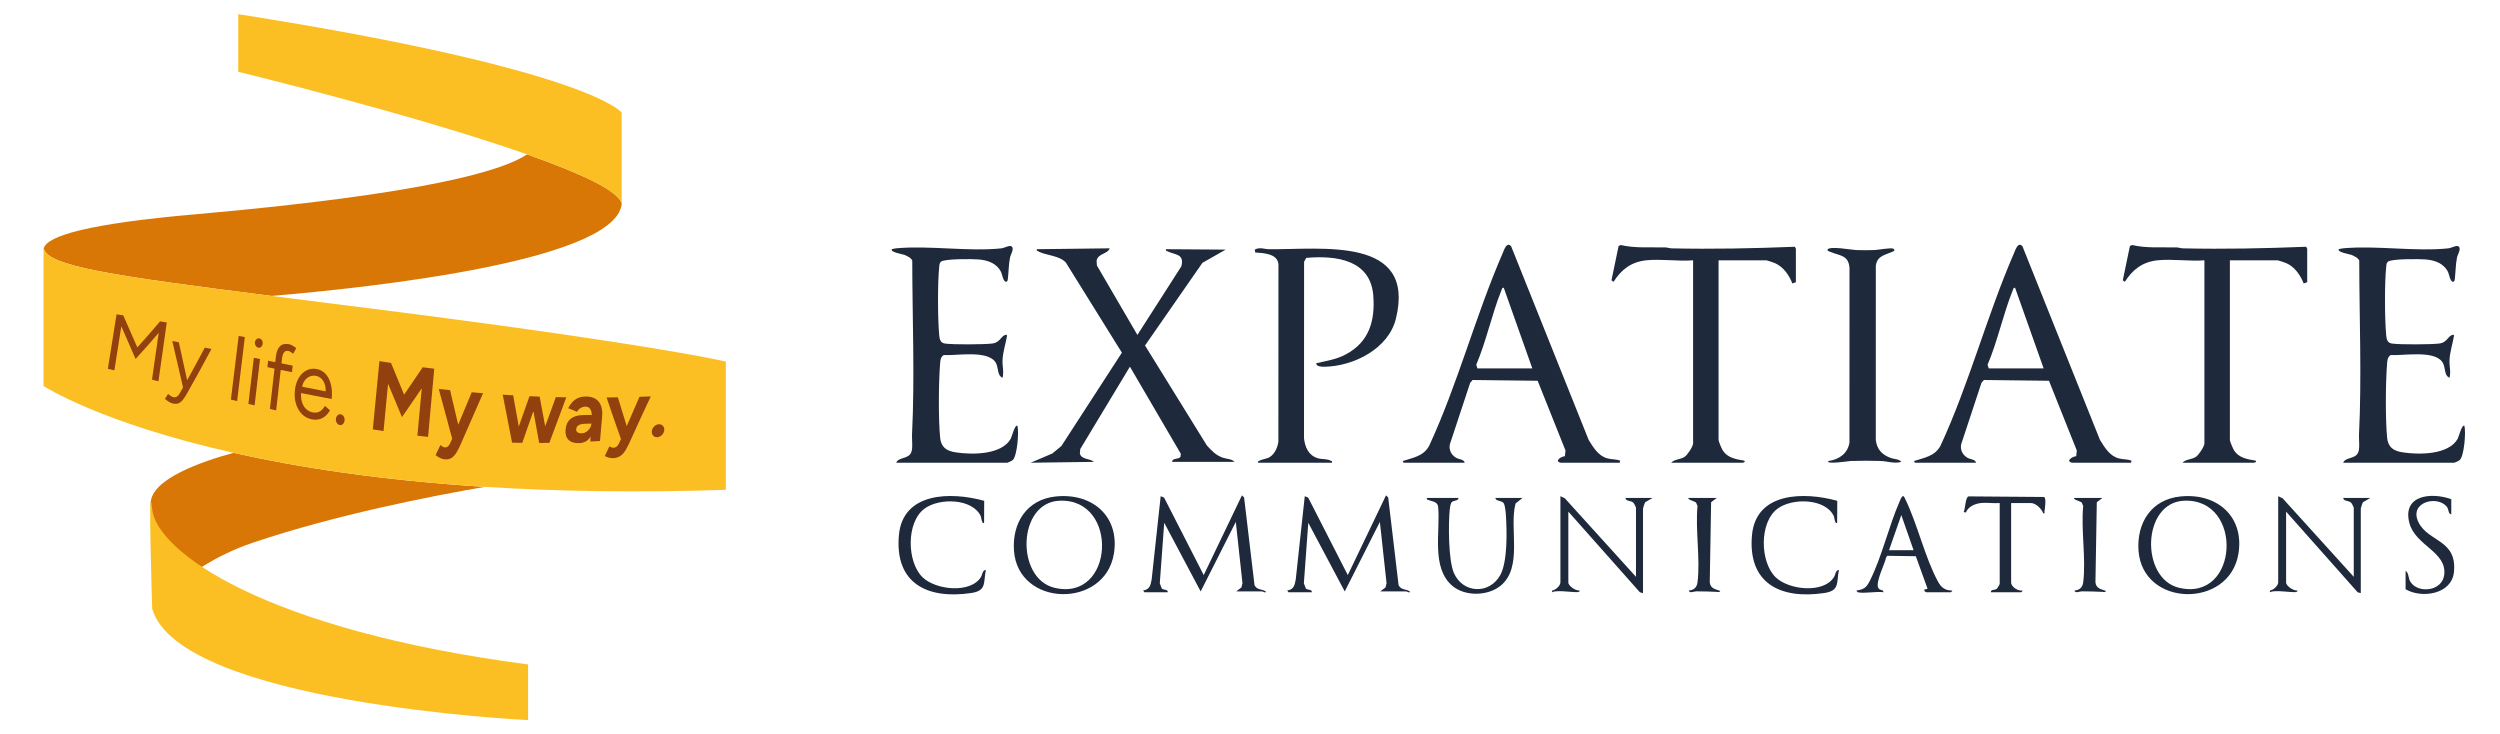 <svg width="143" height="42" viewBox="0 0 143 42" fill="none" xmlns="http://www.w3.org/2000/svg">
<g clip-path="url(#clip0_17_287)">
<path d="M63.476 14.204C63.36 14.539 62.787 14.496 62.724 14.919L62.744 15.189L65.059 19.158L67.573 15.235C67.765 14.487 67.187 14.592 66.756 14.363C66.698 14.332 66.671 14.364 66.693 14.254L70.109 14.278L68.777 15.036L65.495 19.763L69.034 25.483C69.315 25.782 69.531 26.031 69.932 26.176C70.15 26.255 70.462 26.243 70.612 26.419H67.045C67.043 26.186 67.438 26.288 67.523 26.126L67.545 25.96L64.631 20.974L61.792 25.683L61.768 25.952C61.884 26.307 62.343 26.211 62.572 26.419L58.954 26.468L60.195 25.939L60.712 25.511L64.172 20.173L60.964 15.014C60.582 14.598 59.773 14.613 59.37 14.364C59.319 14.332 59.282 14.366 59.306 14.254L63.477 14.204L63.476 14.204Z" fill="#1E293B"/>
<path d="M89.281 26.469C88.881 26.384 89.281 26.115 89.512 26.094L89.547 25.77L87.954 21.78L84.232 21.736L84.094 21.896L82.93 25.42C82.867 25.732 83.016 26.026 83.291 26.185C83.456 26.28 83.757 26.277 83.779 26.469H80.286L80.235 26.371C80.83 26.174 81.422 26.104 81.75 25.495C83.388 21.96 84.403 18.047 85.952 14.486C86.034 14.297 86.183 13.802 86.437 14.087L90.871 25.163C91.141 25.591 91.415 26.078 91.948 26.221C92.192 26.286 92.436 26.261 92.674 26.346L92.648 26.469H89.281ZM87.648 21.072L86.015 16.459C85.919 16.45 85.915 16.521 85.89 16.584C85.336 17.954 85.024 19.492 84.442 20.863L84.507 21.071H87.648V21.072Z" fill="#1E293B"/>
<path d="M118.529 26.469C118.129 26.384 118.528 26.115 118.759 26.094L118.794 25.77L117.201 21.78L113.479 21.736L113.341 21.896L112.177 25.42C112.114 25.732 112.263 26.026 112.538 26.185C112.703 26.28 113.004 26.277 113.026 26.469H109.533L109.482 26.371C110.077 26.174 110.669 26.104 110.997 25.495C112.636 21.96 113.651 18.047 115.199 14.486C115.281 14.297 115.431 13.802 115.684 14.087L120.118 25.163C120.389 25.591 120.662 26.078 121.195 26.221C121.439 26.286 121.683 26.261 121.922 26.346L121.896 26.469H118.529ZM116.896 21.072L115.262 16.459C115.166 16.45 115.163 16.521 115.138 16.584C114.583 17.954 114.272 19.492 113.689 20.863L113.755 21.071H116.896V21.072Z" fill="#1E293B"/>
<path d="M134.032 26.469C134.142 26.147 134.71 26.265 134.88 25.898C134.999 25.657 134.92 25.163 134.934 24.872C135.098 21.569 134.952 18.208 134.949 14.903C134.885 14.748 134.636 14.631 134.483 14.573C134.417 14.548 133.657 14.418 133.781 14.253C133.873 14.228 133.958 14.21 134.055 14.201C135.942 14.032 138.176 14.402 140.04 14.206C140.238 14.185 140.52 13.996 140.641 14.104C140.792 14.24 140.573 14.555 140.538 14.741C140.461 15.143 140.463 15.543 140.416 15.947C140.408 16.021 140.411 16.071 140.338 16.116C140.157 16.156 140.088 15.687 140.036 15.577C139.792 15.064 139.284 14.884 138.732 14.839C138.392 14.811 136.799 14.797 136.595 14.965C136.5 15.046 136.503 15.145 136.491 15.255C136.394 16.173 136.403 18.258 136.491 19.184C136.512 19.406 136.557 19.613 136.817 19.651C137.277 19.718 139.06 19.708 139.535 19.649C139.944 19.599 140.02 19.254 140.245 19.166C140.314 19.139 140.384 19.136 140.364 19.232C140.286 19.685 140.13 20.142 140.112 20.606C140.098 20.963 140.202 21.271 140.111 21.611C139.767 21.454 139.919 20.992 139.681 20.681C139.181 20.029 137.492 20.349 136.745 20.311C136.565 20.431 136.557 20.605 136.541 20.799C136.454 21.893 136.441 23.938 136.541 25.022C136.592 25.57 136.888 25.791 137.428 25.874C138.367 26.018 140.062 26.026 140.585 25.091C140.63 25.011 140.83 24.237 140.965 24.359C141.06 24.723 140.949 26.096 140.691 26.323C140.655 26.354 140.415 26.468 140.387 26.468H134.03L134.032 26.469Z" fill="#1E293B"/>
<path d="M51.265 26.469C51.375 26.147 51.943 26.265 52.113 25.898C52.232 25.657 52.153 25.163 52.167 24.872C52.331 21.569 52.185 18.208 52.181 14.903C52.118 14.748 51.869 14.631 51.716 14.573C51.65 14.548 50.889 14.418 51.014 14.253C51.105 14.228 51.191 14.21 51.287 14.201C53.174 14.032 55.409 14.402 57.273 14.206C57.471 14.185 57.753 13.996 57.874 14.104C58.025 14.24 57.806 14.555 57.771 14.741C57.694 15.143 57.696 15.543 57.649 15.947C57.64 16.021 57.643 16.071 57.571 16.116C57.39 16.156 57.321 15.687 57.269 15.577C57.025 15.064 56.517 14.884 55.965 14.839C55.625 14.811 54.032 14.797 53.828 14.965C53.733 15.046 53.736 15.145 53.724 15.255C53.627 16.173 53.636 18.258 53.724 19.184C53.745 19.406 53.789 19.613 54.05 19.651C54.51 19.718 56.293 19.708 56.767 19.649C57.177 19.599 57.252 19.254 57.478 19.166C57.547 19.139 57.617 19.136 57.597 19.232C57.519 19.685 57.362 20.142 57.345 20.606C57.331 20.963 57.435 21.271 57.344 21.611C57 21.454 57.152 20.992 56.914 20.681C56.414 20.029 54.725 20.349 53.978 20.311C53.798 20.431 53.789 20.605 53.774 20.799C53.687 21.893 53.673 23.938 53.774 25.022C53.825 25.57 54.121 25.791 54.66 25.874C55.6 26.018 57.295 26.026 57.818 25.091C57.863 25.011 58.063 24.237 58.198 24.359C58.293 24.723 58.182 26.096 57.924 26.323C57.888 26.354 57.648 26.468 57.62 26.468H51.265V26.469Z" fill="#1E293B"/>
<path d="M75.286 20.779C75.905 20.63 76.425 20.57 76.995 20.264C78.321 19.551 78.658 18.34 78.554 16.925C78.403 14.868 76.456 14.599 74.715 14.751L74.594 14.976L74.589 25.064C74.642 25.57 74.841 26.047 75.375 26.21C75.629 26.287 75.926 26.233 76.126 26.358C76.177 26.39 76.215 26.356 76.19 26.469H71.97C71.829 26.35 72.472 26.222 72.523 26.2C72.887 26.042 73.069 25.634 73.124 25.267L73.127 15.11C73.07 14.509 72.285 14.475 71.801 14.442L71.77 14.28C72.044 14.12 72.32 14.252 72.595 14.255C75.58 14.287 81.016 13.479 79.844 18.237C79.427 19.929 77.456 20.948 75.764 20.978C75.612 20.98 75.29 20.978 75.286 20.779Z" fill="#1E293B"/>
<path d="M94.156 14.89C93.301 14.983 92.733 15.424 92.296 16.117L92.175 16.036L92.585 14.068L92.71 14.016C93.543 14.21 94.411 14.131 95.263 14.153C95.382 14.156 95.493 14.203 95.611 14.206C97.959 14.258 100.328 14.209 102.665 14.114C102.674 14.148 102.724 14.21 102.724 14.228V16.142L102.525 16.214C102.336 15.741 102.014 15.265 101.529 15.052C101.464 15.023 101.076 14.891 101.041 14.891H98.302V25.169C98.302 25.251 98.484 25.676 98.544 25.767C98.813 26.188 99.294 26.27 99.76 26.346C99.881 26.413 99.699 26.469 99.684 26.469H95.589C95.789 26.255 96.124 26.294 96.368 26.126C96.524 26.018 96.845 25.534 96.845 25.365V14.89C95.99 14.958 94.994 14.8 94.156 14.89H94.156Z" fill="#1E293B"/>
<path d="M123.403 14.89C122.548 14.983 121.98 15.424 121.543 16.117L121.423 16.036L121.832 14.068L121.958 14.016C122.79 14.21 123.658 14.131 124.511 14.153C124.63 14.156 124.74 14.203 124.859 14.206C127.206 14.258 129.575 14.209 131.913 14.114C131.921 14.148 131.972 14.21 131.972 14.228V16.142L131.773 16.214C131.584 15.741 131.261 15.265 130.776 15.052C130.712 15.023 130.323 14.891 130.288 14.891H127.549V25.169C127.549 25.251 127.732 25.676 127.791 25.767C128.061 26.188 128.542 26.27 129.008 26.346C129.129 26.413 128.946 26.469 128.932 26.469H124.836C125.036 26.255 125.371 26.294 125.615 26.126C125.772 26.018 126.092 25.534 126.092 25.365V14.89C125.238 14.958 124.242 14.8 123.404 14.89H123.403Z" fill="#1E293B"/>
<path d="M108.352 14.35C107.882 14.588 107.373 14.586 107.297 15.209L107.295 25.17C107.369 25.717 107.647 26.009 108.153 26.196C108.345 26.267 108.629 26.251 108.754 26.419C108.38 26.537 107.957 26.382 107.575 26.368C107.031 26.349 106.407 26.349 105.862 26.368C105.784 26.371 104.415 26.584 104.583 26.371C105.201 26.281 105.687 25.944 105.789 25.315L105.791 15.305C105.723 14.596 105.249 14.633 104.735 14.422C104.668 14.394 104.513 14.37 104.533 14.277C104.649 14.056 105.897 14.292 106.164 14.303C106.499 14.317 106.887 14.314 107.223 14.303C107.432 14.296 108.181 14.152 108.302 14.227C108.351 14.258 108.361 14.296 108.351 14.35H108.352Z" fill="#1E293B"/>
<path d="M78.954 33.828L79.251 33.602L79.311 33.361L78.929 29.853L76.919 33.831L74.834 29.903L74.581 33.362L74.696 33.667C74.783 33.752 75.065 33.705 75.035 33.876H73.702L73.628 33.779C74.012 33.716 74.053 33.473 74.116 33.151L74.633 28.381L74.827 28.462L77.094 32.895L79.281 28.332L79.405 28.457L79.999 33.47C80.159 33.787 80.43 33.657 80.662 33.852C80.61 33.935 80.474 33.828 80.437 33.828H78.954Z" fill="#1E293B"/>
<path d="M70.713 33.828L71.009 33.602L71.069 33.361L70.688 29.853L68.678 33.831L66.593 29.903L66.34 33.362L66.454 33.667C66.541 33.752 66.824 33.705 66.793 33.876H65.461L65.386 33.779C65.77 33.716 65.811 33.473 65.874 33.151L66.391 28.381L66.585 28.462L68.853 32.895L71.04 28.332L71.163 28.457L71.758 33.47C71.917 33.787 72.189 33.657 72.421 33.852C72.369 33.935 72.232 33.828 72.195 33.828H70.713Z" fill="#1E293B"/>
<path d="M124.724 28.397C126.845 28.183 128.386 29.575 128.037 31.68C127.515 34.828 122.555 34.738 122.323 31.497C122.212 29.93 123.039 28.567 124.724 28.397ZM124.927 28.641C122.517 28.744 122.419 33.074 124.624 33.617C128.069 34.465 128.365 28.493 124.927 28.641Z" fill="#1E293B"/>
<path d="M60.4 28.397C62.52 28.183 64.062 29.575 63.713 31.68C63.191 34.828 58.23 34.738 57.999 31.497C57.888 29.93 58.715 28.567 60.4 28.397ZM60.603 28.641C58.193 28.744 58.095 33.074 60.3 33.617C63.745 34.465 64.041 28.493 60.603 28.641Z" fill="#1E293B"/>
<path d="M134.635 32.994V29.044C134.635 29.012 134.521 28.789 134.482 28.752C134.344 28.622 134.047 28.684 134.032 28.48H135.59L135.164 28.726C135.131 28.764 135.037 29.055 135.037 29.093V33.926L134.859 33.879L130.765 29.265V33.312C130.765 33.53 131.198 33.804 131.419 33.779C131.432 33.792 131.391 33.843 131.369 33.853C131.197 33.932 130.125 33.713 129.837 33.878L129.842 33.775C130.04 33.757 130.313 33.495 130.313 33.313V28.382L130.566 28.503L134.635 32.994V32.994Z" fill="#1E293B"/>
<path d="M93.578 32.994V29.044C93.578 29.012 93.465 28.789 93.425 28.752C93.287 28.622 92.991 28.684 92.975 28.48H94.533L94.107 28.726C94.074 28.764 93.98 29.055 93.98 29.093V33.926L93.802 33.879L89.709 29.265V33.312C89.709 33.53 90.141 33.804 90.362 33.779C90.375 33.792 90.334 33.843 90.313 33.853C90.14 33.932 89.068 33.713 88.78 33.878L88.785 33.775C88.983 33.757 89.256 33.495 89.256 33.313V28.382L89.509 28.503L93.578 32.994V32.994Z" fill="#1E293B"/>
<path d="M83.426 28.48C83.443 28.664 83.105 28.607 83.021 28.746C82.969 28.819 82.935 29.045 82.925 29.143C82.843 29.97 82.844 32.055 83.166 32.781C83.684 33.951 85.194 34.013 85.814 32.896C86.235 32.138 86.196 30.413 86.141 29.533C86.13 29.349 86.099 28.859 85.986 28.752C85.858 28.631 85.54 28.66 85.537 28.48H87.094L86.691 28.798C86.308 30.192 87.13 32.449 85.834 33.504C85.111 34.093 83.829 34.126 83.101 33.531C81.831 32.495 82.408 30.373 82.259 28.957C82.19 28.663 81.881 28.684 81.68 28.59C81.614 28.559 81.6 28.586 81.617 28.48H83.425H83.426Z" fill="#1E293B"/>
<path d="M105.085 29.903C104.96 30.015 104.922 29.579 104.896 29.524C104.412 28.498 102.515 28.469 101.673 29.098C100.62 29.884 100.67 32.152 101.567 33.02C102.321 33.75 104.321 33.97 104.913 32.995C104.992 32.864 104.993 32.606 105.187 32.601C105.037 33.327 105.249 33.787 104.352 33.92C101.798 34.3 99.968 33.335 100.213 30.615C100.436 28.136 103.195 28.122 105.092 28.646L105.085 29.902L105.085 29.903Z" fill="#1E293B"/>
<path d="M56.289 29.903C56.164 30.015 56.126 29.579 56.1 29.524C55.616 28.498 53.719 28.469 52.877 29.098C51.824 29.884 51.874 32.152 52.771 33.02C53.525 33.75 55.525 33.97 56.117 32.995C56.196 32.864 56.197 32.606 56.391 32.601C56.241 33.327 56.453 33.787 55.556 33.92C53.002 34.3 51.172 33.335 51.417 30.615C51.64 28.136 54.4 28.122 56.296 28.646L56.29 29.902L56.289 29.903Z" fill="#1E293B"/>
<path d="M106.267 33.877C106.249 33.872 106.179 33.796 106.192 33.779C106.631 33.713 106.766 33.594 106.954 33.223C107.643 31.86 108.038 30.091 108.666 28.664C108.71 28.564 108.744 28.458 108.83 28.383C108.912 28.363 108.932 28.448 108.959 28.502C109.677 29.955 110.097 31.88 110.856 33.272C111.04 33.609 111.263 33.779 111.669 33.779C111.685 33.793 111.604 33.877 111.593 33.877H110.186C110.169 33.877 110.127 33.83 110.091 33.83L110.061 33.731L110.257 33.676L109.584 31.815L107.949 31.792L107.888 31.879C107.819 32.252 107.236 33.349 107.451 33.653C107.506 33.731 107.599 33.745 107.684 33.768L107.748 33.877C107.347 33.811 106.624 33.966 106.266 33.877L106.267 33.877ZM109.458 31.473L108.754 29.462L108.051 31.473H109.458Z" fill="#1E293B"/>
<path d="M113.302 28.774C112.958 28.815 112.578 28.981 112.448 29.315L112.322 29.289C112.415 29.119 112.417 28.43 112.605 28.393L116.914 28.427C117.063 28.455 116.967 29.108 116.944 29.239C116.932 29.307 116.993 29.383 116.871 29.363C116.793 29.111 116.444 28.774 116.167 28.774H115.037V33.312C115.037 33.578 115.428 33.814 115.69 33.779C115.707 33.791 115.626 33.876 115.615 33.876H113.881C113.853 33.706 114.098 33.765 114.21 33.683C114.241 33.66 114.383 33.426 114.383 33.41V28.774C114.04 28.803 113.638 28.735 113.303 28.774L113.302 28.774Z" fill="#1E293B"/>
<path d="M140.213 29.412C140.034 29.415 140.083 29.149 139.963 28.994C139.426 28.303 137.755 28.719 138.344 29.888C138.906 31.006 140.554 30.864 140.366 32.726C140.238 33.995 138.528 34.248 137.6 33.705V32.65C137.805 32.795 137.735 33.062 137.879 33.286C138.315 33.963 139.7 33.832 139.811 32.871C139.963 31.553 138.154 31.213 137.816 29.913C137.4 28.312 139.074 28.143 140.213 28.554V29.412Z" fill="#1E293B"/>
<path d="M120.262 28.48L119.937 28.726L119.859 33.313C119.907 33.672 120.17 33.694 120.464 33.803C120.397 33.902 120.346 33.858 120.264 33.855C119.868 33.84 119.478 33.821 119.08 33.825C118.927 33.827 118.728 33.959 118.654 33.779C118.948 33.759 119.121 33.599 119.158 33.313C119.329 31.983 119.026 30.311 119.159 28.943L119.086 28.77C119.084 28.678 118.527 28.58 118.654 28.48H120.262V28.48Z" fill="#1E293B"/>
<path d="M98.201 28.48L97.876 28.726L97.798 33.313C97.846 33.672 98.108 33.694 98.402 33.803C98.336 33.902 98.285 33.858 98.203 33.855C97.806 33.84 97.416 33.821 97.018 33.825C96.866 33.827 96.667 33.959 96.593 33.779C96.887 33.759 97.06 33.599 97.097 33.313C97.268 31.983 96.965 30.311 97.098 28.943L97.024 28.77C97.022 28.678 96.466 28.58 96.593 28.48H98.201V28.48Z" fill="#1E293B"/>
</g>
<g clip-path="url(#clip1_17_287)">
<path d="M15.529 16.927C21.119 16.458 36.05 14.875 35.559 11.371V11.659C35.422 10.921 33.165 9.892 30.146 8.83C28.81 9.739 24.451 11.091 11.124 12.262C5.069 12.794 2.711 13.481 2.5 14.202C2.702 15.229 6.461 15.775 15.529 16.927V16.927Z" fill="#D97706"/>
<path d="M8.62 28.793C8.62 30.773 10.665 33.05 10.665 33.05C10.665 33.05 12.12 31.829 14.491 31.032C19.176 29.456 24.561 28.395 27.729 27.849C21.8 27.475 17.057 26.733 13.358 25.903C11.614 26.375 8.619 27.39 8.619 28.794L8.62 28.793Z" fill="#D97706"/>
<path d="M22.867 17.858C20.109 17.504 17.671 17.199 15.529 16.927C6.461 15.775 2.702 15.229 2.5 14.202C2.494 14.173 2.49 14.143 2.49 14.113V22.077C2.49 22.077 5.682 24.181 13.359 25.903C17.059 26.733 21.801 27.474 27.731 27.848C31.763 28.103 36.343 28.189 41.519 28.017V20.681C41.519 20.681 37.633 19.752 22.868 17.857L22.867 17.858Z" fill="#FBBF24"/>
<path d="M35.559 11.659V6.442C35.559 6.442 33.832 3.996 13.628 0.81V4.106C13.628 4.106 23.65 6.543 30.146 8.83C33.165 9.892 35.422 10.922 35.559 11.659Z" fill="#FBBF24"/>
<path d="M30.206 38.006V41.19C30.206 41.19 10.26 40.244 8.706 34.82C8.706 34.82 8.447 26.727 8.706 29.137C8.965 31.548 15.096 36.025 30.206 38.006Z" fill="#FBBF24"/>
<path d="M9.159 18.379C8.725 18.893 8.29 19.392 7.855 19.872C7.585 19.246 7.316 18.635 7.049 18.037C6.921 18.018 6.795 17.999 6.667 17.981C6.502 19.035 6.336 20.074 6.169 21.096C6.294 21.125 6.417 21.155 6.542 21.184C6.675 20.354 6.808 19.514 6.939 18.663C7.209 19.272 7.481 19.895 7.755 20.533C8.198 20.052 8.639 19.553 9.079 19.036C8.951 19.938 8.823 20.831 8.693 21.716C8.817 21.747 8.94 21.778 9.063 21.81C9.223 20.702 9.381 19.58 9.539 18.446C9.412 18.424 9.285 18.401 9.159 18.38V18.379Z" fill="#92400E"/>
<path d="M10.704 21.747C10.544 21.017 10.386 20.295 10.229 19.579C10.104 19.554 9.98 19.529 9.855 19.505C10.058 20.379 10.264 21.265 10.47 22.162C10.401 22.285 10.331 22.408 10.262 22.528C10.215 22.607 10.162 22.663 10.104 22.695C10.046 22.728 9.977 22.734 9.898 22.713C9.868 22.705 9.829 22.686 9.779 22.656C9.73 22.626 9.674 22.586 9.611 22.535C9.552 22.631 9.493 22.726 9.433 22.82C9.51 22.881 9.584 22.934 9.654 22.979C9.724 23.023 9.788 23.053 9.843 23.069C9.976 23.106 10.089 23.109 10.182 23.078C10.275 23.046 10.359 22.986 10.434 22.898C10.508 22.811 10.584 22.701 10.659 22.572C11.139 21.729 11.618 20.858 12.094 19.962C11.967 19.937 11.841 19.91 11.715 19.884C11.38 20.518 11.043 21.139 10.706 21.747H10.704Z" fill="#92400E"/>
<path d="M13.208 22.857C13.326 22.887 13.445 22.916 13.563 22.944C13.711 21.732 13.858 20.511 14.004 19.282C13.887 19.26 13.769 19.237 13.652 19.214C13.505 20.437 13.357 21.651 13.208 22.856V22.857Z" fill="#92400E"/>
<path d="M14.834 19.355C14.775 19.344 14.721 19.361 14.671 19.403C14.621 19.446 14.591 19.504 14.583 19.578C14.574 19.649 14.59 19.715 14.628 19.777C14.666 19.839 14.714 19.875 14.773 19.888C14.835 19.9 14.89 19.883 14.938 19.838C14.987 19.794 15.016 19.735 15.024 19.665C15.033 19.59 15.019 19.523 14.982 19.463C14.944 19.404 14.895 19.367 14.834 19.355Z" fill="#92400E"/>
<path d="M14.207 23.102C14.325 23.13 14.445 23.159 14.563 23.187C14.666 22.308 14.77 21.425 14.873 20.539C14.755 20.515 14.637 20.491 14.519 20.467C14.415 21.349 14.312 22.228 14.207 23.103V23.102Z" fill="#92400E"/>
<path d="M16.249 20.151C16.31 20.08 16.392 20.054 16.495 20.073C16.528 20.08 16.567 20.097 16.612 20.123C16.657 20.151 16.712 20.186 16.776 20.232C16.833 20.126 16.889 20.02 16.946 19.914C16.868 19.851 16.794 19.801 16.723 19.762C16.652 19.723 16.588 19.697 16.528 19.687C16.307 19.646 16.135 19.686 16.012 19.808C15.888 19.929 15.81 20.13 15.779 20.409C15.768 20.51 15.756 20.612 15.745 20.714C15.609 20.687 15.473 20.661 15.337 20.633C15.323 20.756 15.309 20.879 15.295 21.002C15.431 21.03 15.567 21.057 15.703 21.084C15.615 21.856 15.527 22.625 15.439 23.392C15.558 23.419 15.677 23.447 15.796 23.474C15.883 22.704 15.97 21.931 16.058 21.157C16.272 21.201 16.486 21.244 16.701 21.288C16.715 21.163 16.728 21.038 16.742 20.913C16.528 20.871 16.314 20.828 16.1 20.785C16.11 20.694 16.12 20.602 16.131 20.511C16.15 20.342 16.19 20.222 16.25 20.151H16.249Z" fill="#92400E"/>
<path d="M18.633 21.399C18.495 21.244 18.322 21.148 18.116 21.109C17.903 21.07 17.707 21.096 17.53 21.186C17.354 21.276 17.206 21.419 17.089 21.615C16.973 21.81 16.899 22.047 16.868 22.326C16.838 22.605 16.857 22.86 16.928 23.093C16.998 23.326 17.11 23.522 17.263 23.678C17.416 23.835 17.601 23.937 17.819 23.983C17.973 24.014 18.118 24.014 18.251 23.982C18.384 23.949 18.502 23.888 18.607 23.8C18.712 23.712 18.801 23.602 18.872 23.469C18.776 23.385 18.681 23.301 18.585 23.217C18.51 23.356 18.413 23.461 18.295 23.53C18.176 23.6 18.038 23.619 17.88 23.587C17.732 23.557 17.603 23.488 17.496 23.382C17.389 23.276 17.312 23.139 17.265 22.97C17.225 22.825 17.212 22.663 17.223 22.483C17.805 22.601 18.387 22.716 18.971 22.825C19.003 22.516 18.989 22.24 18.929 21.996C18.87 21.753 18.771 21.554 18.633 21.399V21.399ZM17.421 21.778C17.501 21.666 17.599 21.585 17.714 21.537C17.83 21.489 17.948 21.476 18.07 21.498C18.195 21.522 18.301 21.578 18.388 21.665C18.475 21.753 18.541 21.865 18.584 22.005C18.619 22.118 18.632 22.245 18.627 22.383C18.18 22.298 17.733 22.211 17.287 22.122C17.311 21.987 17.355 21.871 17.422 21.778H17.421Z" fill="#92400E"/>
<path d="M19.495 23.698C19.427 23.685 19.364 23.705 19.309 23.757C19.254 23.809 19.222 23.877 19.213 23.961C19.205 24.042 19.222 24.118 19.265 24.187C19.308 24.257 19.364 24.299 19.433 24.311C19.501 24.324 19.562 24.305 19.617 24.253C19.67 24.2 19.701 24.134 19.71 24.053C19.718 23.968 19.702 23.891 19.661 23.822C19.619 23.752 19.564 23.71 19.496 23.698H19.495Z" fill="#92400E"/>
<path d="M23.115 22.574C22.864 21.97 22.614 21.365 22.365 20.758C22.144 20.725 21.924 20.693 21.703 20.658C21.578 21.96 21.451 23.262 21.324 24.562C21.528 24.595 21.733 24.627 21.938 24.658C22.025 23.755 22.111 22.853 22.197 21.951C22.462 22.588 22.728 23.224 22.994 23.859C23.372 23.31 23.749 22.76 24.125 22.209C24.042 23.112 23.959 24.016 23.875 24.921C24.079 24.945 24.282 24.968 24.485 24.991C24.605 23.69 24.722 22.39 24.839 21.092C24.619 21.066 24.399 21.038 24.18 21.009C23.826 21.531 23.471 22.053 23.115 22.574Z" fill="#92400E"/>
<path d="M26.211 24.297C26.054 23.64 25.898 22.98 25.744 22.317C25.528 22.295 25.312 22.271 25.097 22.247C25.352 23.202 25.608 24.151 25.865 25.095C25.825 25.186 25.784 25.277 25.744 25.367C25.706 25.446 25.662 25.505 25.61 25.543C25.558 25.581 25.501 25.598 25.438 25.592C25.405 25.589 25.368 25.575 25.326 25.55C25.284 25.526 25.239 25.494 25.191 25.456C25.099 25.648 25.008 25.84 24.917 26.031C24.987 26.09 25.069 26.144 25.163 26.192C25.257 26.24 25.345 26.268 25.426 26.274C25.588 26.288 25.723 26.261 25.83 26.191C25.937 26.121 26.032 26.018 26.113 25.881C26.194 25.744 26.275 25.586 26.354 25.406C26.782 24.429 27.208 23.457 27.63 22.493C27.414 22.476 27.198 22.457 26.983 22.438C26.726 23.054 26.468 23.675 26.209 24.296L26.211 24.297Z" fill="#92400E"/>
<path d="M32.393 22.728C32.193 22.725 31.995 22.72 31.795 22.715C31.593 23.267 31.39 23.825 31.185 24.385C31.079 23.822 30.972 23.256 30.867 22.686C30.768 22.682 30.668 22.678 30.568 22.674C30.474 22.669 30.381 22.666 30.287 22.662C30.083 23.236 29.878 23.816 29.674 24.398C29.567 23.805 29.46 23.211 29.354 22.613C29.155 22.602 28.955 22.589 28.756 22.576C28.933 23.497 29.111 24.411 29.29 25.319C29.31 25.319 29.329 25.319 29.349 25.32C29.442 25.322 29.536 25.324 29.628 25.326C29.7 25.327 29.771 25.329 29.843 25.33C29.853 25.33 29.864 25.33 29.874 25.33C30.087 24.719 30.299 24.113 30.51 23.511C30.619 24.122 30.729 24.732 30.839 25.336C31.014 25.336 31.188 25.334 31.364 25.332C31.383 25.332 31.402 25.332 31.422 25.332C31.748 24.453 32.072 23.583 32.393 22.727V22.728Z" fill="#92400E"/>
<path d="M34.082 22.825C33.939 22.73 33.755 22.681 33.529 22.68C33.342 22.679 33.181 22.711 33.046 22.775C32.912 22.841 32.8 22.925 32.711 23.029C32.623 23.133 32.553 23.239 32.502 23.349C32.67 23.419 32.837 23.487 33.004 23.554C33.065 23.455 33.137 23.381 33.218 23.333C33.299 23.285 33.388 23.262 33.483 23.261C33.587 23.261 33.667 23.289 33.723 23.347C33.779 23.406 33.818 23.487 33.837 23.594C33.845 23.637 33.85 23.685 33.853 23.735C33.678 23.738 33.503 23.741 33.328 23.744C33.039 23.748 32.809 23.818 32.639 23.958C32.468 24.099 32.372 24.307 32.35 24.584C32.33 24.836 32.388 25.029 32.525 25.164C32.662 25.297 32.865 25.359 33.135 25.347C33.407 25.335 33.608 25.228 33.738 25.031C33.753 25.009 33.767 24.986 33.78 24.961C33.776 25.059 33.772 25.158 33.767 25.256C33.951 25.247 34.135 25.236 34.319 25.225C34.36 24.764 34.4 24.303 34.441 23.844C34.462 23.605 34.444 23.401 34.384 23.227C34.324 23.054 34.224 22.921 34.082 22.825V22.825ZM33.547 24.695C33.467 24.75 33.377 24.779 33.279 24.782C33.172 24.786 33.09 24.768 33.033 24.726C32.977 24.685 32.951 24.627 32.958 24.552C32.965 24.457 33.008 24.382 33.087 24.327C33.166 24.273 33.302 24.243 33.496 24.238C33.608 24.236 33.72 24.232 33.832 24.229C33.825 24.316 33.796 24.402 33.745 24.485C33.694 24.57 33.628 24.64 33.548 24.695H33.547Z" fill="#92400E"/>
<path d="M35.848 24.376C35.679 23.834 35.511 23.285 35.342 22.727C35.127 22.731 34.912 22.734 34.697 22.736C34.969 23.546 35.244 24.339 35.519 25.114C35.48 25.198 35.443 25.283 35.404 25.368C35.368 25.442 35.325 25.5 35.274 25.542C35.223 25.583 35.166 25.607 35.104 25.612C35.071 25.615 35.034 25.609 34.992 25.595C34.95 25.581 34.905 25.561 34.856 25.535C34.769 25.716 34.682 25.9 34.595 26.083C34.665 26.123 34.748 26.157 34.843 26.181C34.937 26.207 35.026 26.216 35.107 26.207C35.268 26.191 35.402 26.144 35.507 26.064C35.613 25.986 35.705 25.881 35.784 25.749C35.862 25.618 35.939 25.469 36.014 25.303C36.42 24.402 36.823 23.524 37.224 22.675C37.009 22.682 36.794 22.69 36.579 22.697C36.336 23.246 36.093 23.807 35.848 24.375V24.376Z" fill="#92400E"/>
<path d="M37.913 24.354C37.848 24.288 37.767 24.259 37.669 24.268C37.571 24.277 37.484 24.322 37.409 24.402C37.333 24.482 37.291 24.572 37.283 24.671C37.276 24.773 37.304 24.858 37.368 24.924C37.432 24.992 37.514 25.018 37.612 25.007C37.711 24.996 37.798 24.949 37.873 24.869C37.948 24.788 37.99 24.697 37.997 24.597C38.005 24.501 37.976 24.419 37.912 24.354H37.913Z" fill="#92400E"/>
</g>
<defs>
<clipPath id="clip0_17_287">
<rect width="90" height="20" fill="white" transform="translate(51 14)"/>
</clipPath>
<clipPath id="clip1_17_287">
<rect width="39.033" height="40.379" fill="white" transform="translate(2.483 0.81)"/>
</clipPath>
</defs>
</svg>
